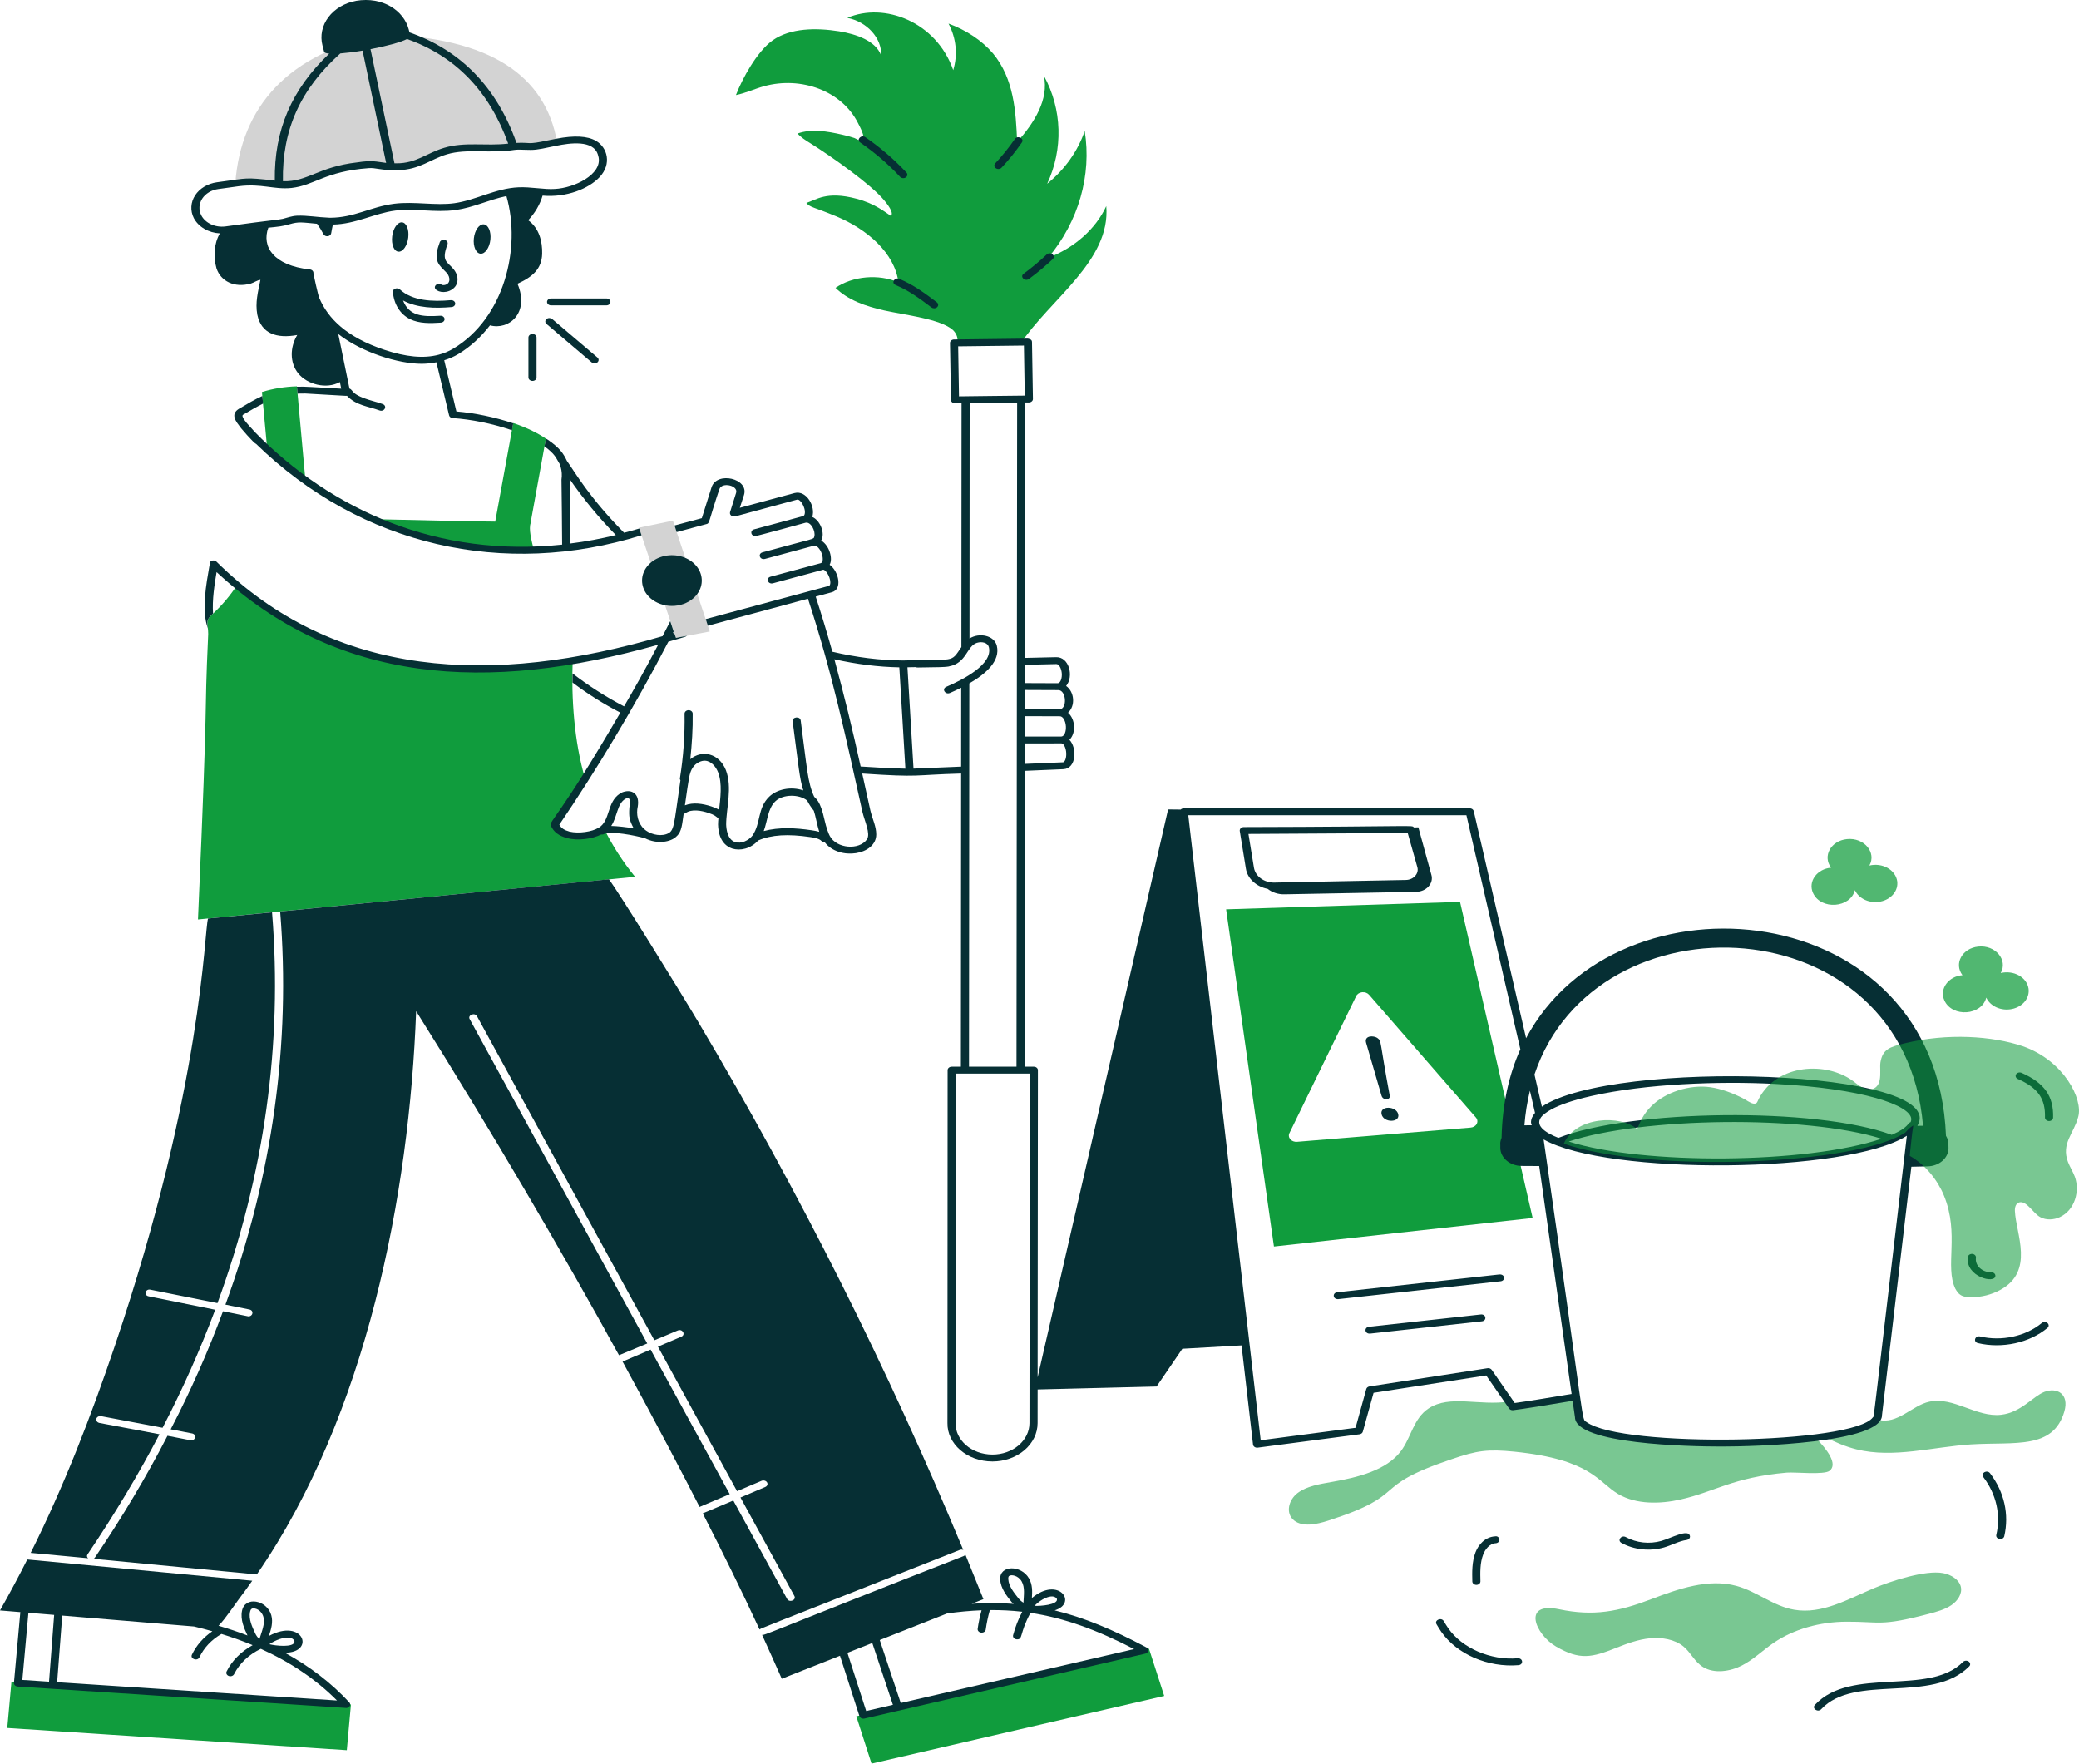 <svg width="672" height="570" viewBox="0 0 672 570" fill="none" xmlns="http://www.w3.org/2000/svg">
<g opacity="0.56">
<path d="M591.36 475.375C589.578 476.755 580.147 475.731 577.527 475.953C560.087 477.498 554.406 482.109 543.205 484.638C536.498 486.152 528.9 486.241 523.188 482.946C516.34 478.951 514.592 471.77 489.547 469.184C480.966 468.34 477.514 468.745 469.164 471.634C441.884 480.785 456.272 482.781 429.235 491.496C425.618 492.654 421.108 493.634 418.283 491.407C415.401 489.092 416.501 484.727 419.489 482.5C422.422 480.317 426.509 479.651 430.388 478.981C438.929 477.512 448.151 475.197 452.814 469.007C456.168 464.553 456.849 458.451 461.775 455.201C468.639 450.673 478.161 454.456 487.766 452.974L488.919 454.666C491.748 454.355 501.86 452.707 509.459 451.415L510.396 458.056C510.501 466.29 558.604 468.299 586.848 464.697C590.673 468.516 594.132 473.241 591.36 475.375Z" fill="#109C3D"/>
</g>
<g opacity="0.56">
<path d="M667.279 456.136C663.685 468.551 651.357 465.965 637.202 466.824C624.731 467.621 612.05 471.411 600.05 468.427C596.486 467.536 593.186 466.111 590.048 464.508C589.901 464.444 589.761 464.37 589.629 464.286C598.327 462.995 604.721 461.124 606.507 458.674C606.671 458.753 606.848 458.813 607.031 458.852C613.314 460.539 618.036 454.204 623.641 453.018C631.455 451.326 638.889 458.184 646.855 457.249C653.281 456.5 657.013 451.356 660.793 449.857C664.882 448.295 668.872 450.49 667.279 456.136Z" fill="#109C3D"/>
</g>
<path d="M471.931 291.493L396.32 293.897L411.779 402.873L495.401 393.654L471.931 291.493ZM475.336 364.439L419.268 369.027C418.849 369.067 418.424 369.013 418.037 368.869C417.65 368.726 417.315 368.498 417.065 368.208C416.815 367.919 416.659 367.579 416.613 367.222C416.568 366.865 416.634 366.504 416.805 366.176L438.342 321.959C438.502 321.619 438.767 321.321 439.109 321.098C439.45 320.874 439.856 320.732 440.284 320.686C440.712 320.641 441.147 320.694 441.543 320.839C441.938 320.985 442.281 321.218 442.535 321.514L477.073 361.194C477.325 361.487 477.482 361.832 477.526 362.193C477.57 362.554 477.5 362.919 477.323 363.249C477.146 363.58 476.869 363.864 476.52 364.073C476.171 364.282 475.762 364.409 475.336 364.439Z" fill="#109C3D"/>
<path d="M3.689 543.71L2.352 558.48L112.099 565.657L113.436 550.887L3.689 543.71Z" fill="#109C3D"/>
<path d="M276.785 554.703L281.714 570L376.308 548.134L371.379 532.836L276.785 554.703Z" fill="#109C3D"/>
<path d="M180.064 45.931C178.426 46.209 173.832 47.267 172.99 47.267C170.684 47.533 168.326 47.044 166.021 47.356C158.145 48.597 150.962 46.746 144.012 48.826C137.918 50.643 134.237 54.688 125.462 53.858C122.387 53.661 121.216 52.725 115.617 53.592C104.452 54.866 100.645 58.918 94.028 59.648C88.852 60.2 84.536 58.1 76.788 59.117C76.548 59.168 76.302 59.198 76.055 59.206C77.888 34.579 93.136 17.076 123.529 11.153C158.684 12.13 176.29 24.555 180.064 45.931Z" fill="#D3D3D3"/>
<path d="M205.269 283.39C204.731 283.442 54.515 298.094 63.993 297.175C67.542 216.686 65.848 236.59 67.301 204.907C67.301 201.463 66.093 200.723 68.666 198.482C68.719 198.437 68.77 198.349 68.877 198.303C71.884 195.494 74.492 192.394 76.645 189.067C106.807 214.182 142.953 220.249 184.582 213.606C184.738 213.563 184.949 213.563 185.107 213.517C184.638 225.737 185.596 239.683 189.097 251.577C185.946 256.575 182.69 261.526 179.331 266.479C180.067 268.263 181.589 269.29 183.69 269.826C187.128 270.702 191.801 269.918 194.084 268.531H194.137C194.556 268.266 194.918 268.085 195.231 267.773C197.929 273.261 201.293 278.495 205.269 283.39Z" fill="#109C3D"/>
<path d="M98.643 154.354L86.413 145.566C86.371 145.117 84.677 126.822 84.784 127.986L84.68 126.692C88.306 125.584 92.115 124.966 95.966 124.863C97.19 138.332 98.693 154.899 98.643 154.354Z" fill="#109C3D"/>
<path d="M171.512 168.951H171.566C170.804 170.892 171.755 174.529 172.563 177.785C171.209 177.834 169.906 177.83 168.52 177.83L158.335 178.096L158.491 177.382C145.472 176.311 132.715 173.098 120.641 167.789C129.631 167.995 155.334 168.586 160.067 168.586C160.148 168.138 166.285 134.592 165.894 136.728C170.456 138.254 174.26 140.25 176.446 141.775C176.365 142.225 171.195 170.692 171.512 168.951Z" fill="#109C3D"/>
<path d="M237.879 30.722C239.951 25.361 244.682 16.667 249.73 13.057C255.488 8.995 263.876 8.959 271.219 10.12C276.803 11.038 283.061 13.175 284.816 17.918C285.084 12.339 280.216 6.999 273.876 5.782C285.805 0.65 302.631 6.985 308.115 22.672C309.628 17.654 309.091 12.349 306.591 7.626C312.246 9.71 317.353 13.021 320.997 17.302C327.705 25.417 328.377 35.952 328.769 45.891C334.312 39.68 339.104 32.124 337.405 24.465C343.381 35.32 343.683 48.273 338.483 59.387C344.189 54.787 348.433 48.761 350.612 42.314C352.895 56.614 348.676 71.534 338.8 83.332C347.346 80.092 354.231 73.913 357.577 66.612C359.078 84.36 339.258 96.773 329.633 111.424L309.161 111.168C309.933 109.692 309.317 107.964 308.048 106.695C304.003 103.057 292.637 101.847 285.813 100.332C279.874 99.012 274.075 96.992 270.071 93.027C275.615 89.223 284.017 88.46 290.407 91.258C289.185 81.776 280.363 74.097 270.199 69.874C263.002 66.885 261.796 67.049 260.638 65.58C263.81 64.626 267.056 61.637 276.839 64.224C282.912 65.831 285.956 68.494 287.976 69.785C289.102 68.723 286.616 65.753 285.872 64.832C281.715 59.69 268.539 50.42 261.858 46.255C260.408 45.35 258.889 44.395 257.795 43.156C262.294 41.549 267.437 42.436 272.152 43.507C273.517 43.794 274.857 44.161 276.162 44.605C276.933 44.883 278.328 45.969 278.922 45.269C279.782 44.256 277.81 40.716 277.306 39.718C272.09 29.374 258.975 24.585 247.029 27.848C243.892 28.713 241.065 30.078 237.879 30.722Z" fill="#109C3D"/>
<path d="M229.416 204.104L218.497 206.157C218.34 205.709 206.62 170.789 207.367 173.005L206.632 170.819L206.527 170.553L217.498 168.278C220.266 176.598 230.057 206.025 229.416 204.104Z" fill="#D3D3D3"/>
<g opacity="0.73">
<path d="M655.695 319.546C655.897 321.005 655.466 322.477 654.482 323.685C653.498 324.893 652.029 325.755 650.351 326.108C648.673 326.461 646.901 326.282 645.367 325.604C643.833 324.925 642.644 323.795 642.021 322.424C640.59 328.204 631.053 328.939 628.49 323.354C626.757 319.57 629.877 315.518 634.332 315.179C631.494 311.435 634.259 306.463 639.438 305.931C645.015 305.35 649.074 310.263 646.702 314.483C647.687 314.242 648.723 314.185 649.737 314.317C650.751 314.45 651.719 314.767 652.574 315.249C653.43 315.73 654.152 316.364 654.691 317.106C655.229 317.848 655.572 318.68 655.695 319.546Z" fill="#109C3D"/>
</g>
<g opacity="0.73">
<path d="M613.237 284.815C613.439 286.274 613.007 287.746 612.024 288.954C611.04 290.162 609.571 291.024 607.893 291.377C606.214 291.73 604.442 291.551 602.909 290.873C601.375 290.194 600.185 289.064 599.563 287.693C598.131 293.473 588.595 294.209 586.034 288.623C584.3 284.84 587.418 280.787 591.875 280.448C589.037 276.704 591.8 271.732 596.979 271.2C602.557 270.62 606.615 275.532 604.245 279.752C605.23 279.51 606.266 279.454 607.28 279.586C608.294 279.719 609.262 280.036 610.117 280.518C610.972 280.999 611.694 281.633 612.233 282.375C612.771 283.117 613.114 283.949 613.237 284.815Z" fill="#109C3D"/>
</g>
<g opacity="0.56">
<path d="M533.653 516.884C542.42 513.549 552.179 510.073 561.323 512.57C567.924 514.372 573.155 519.096 579.952 520.263C588.983 521.814 597.478 516.763 605.738 513.295C611.024 511.075 622.327 507.333 628.096 508.434C630.72 508.935 633.213 510.535 633.785 512.769C634.357 515.003 632.863 517.356 630.744 518.787C628.625 520.219 625.973 520.923 623.394 521.61C607.685 525.744 607.786 524.075 596.75 524.133C588.325 524.179 579.856 526.487 573.291 530.974C569.815 533.348 566.873 536.308 563.061 538.279C559.249 540.25 554.063 541.011 550.463 538.773C547.746 537.085 546.556 534.124 544.144 532.132C541.363 529.85 537.202 529.118 533.36 529.489C529.519 529.859 525.911 531.197 522.411 532.591C514.552 535.723 510.611 536.63 502.953 532.153C496.161 528.18 491.882 517.583 503.958 520.11C515.093 522.439 523.168 520.873 533.653 516.884Z" fill="#109C3D"/>
</g>
<path d="M462.658 282.719C462.536 282.273 458.21 266.466 458.466 267.4L457.011 267.426C456.175 266.588 459.257 267.177 402.02 267.308C401.833 267.31 401.65 267.345 401.48 267.412C401.311 267.479 401.161 267.575 401.039 267.695C400.917 267.815 400.826 267.956 400.773 268.108C400.72 268.26 400.706 268.419 400.731 268.576L402.72 280.772C403.206 283.95 406.141 286.603 409.753 287.28C411.216 288.455 413.168 289.088 415.18 289.04L457.677 288.243C458.466 288.236 459.243 288.077 459.949 287.777C460.654 287.477 461.271 287.044 461.75 286.512C462.23 285.98 462.562 285.362 462.719 284.705C462.876 284.047 462.855 283.368 462.658 282.719ZM405.322 280.476L403.536 269.53L455.02 269.23L458.133 280.262C458.732 282.353 456.892 284.379 454.411 284.41C453.884 284.417 411.356 285.241 411.881 285.256C410.292 285.269 408.752 284.792 407.546 283.913C406.339 283.033 405.549 281.812 405.322 280.476Z" fill="#062F34"/>
<path d="M448.989 354.957C449.189 354.756 449.258 354.448 449.197 354.042C445.915 336.548 446.616 336.518 445.302 335.547C443.958 334.551 440.903 334.706 441.566 337.008L446.527 354.043C446.865 355.48 448.504 355.46 448.989 354.957Z" fill="#062F34"/>
<path d="M451.957 360.129C451.315 357.365 445.909 357.284 446.572 360.129C447.241 363.001 452.598 362.886 451.957 360.129Z" fill="#062F34"/>
<path d="M484.689 411.902L432.245 417.666C430.584 417.847 430.786 420.012 432.584 419.879L485.028 414.115C486.672 413.936 486.522 411.814 484.689 411.902Z" fill="#062F34"/>
<path d="M478.643 424.839L442.515 428.807C440.854 428.989 441.055 431.154 442.854 431.021L478.982 427.052C480.667 426.867 480.414 424.679 478.643 424.839Z" fill="#062F34"/>
<path d="M183.23 148.936C182.136 146.604 180.949 144.799 177.077 142.129C176.881 141.996 176.672 141.876 176.452 141.772L175.983 144.272C179.438 146.774 179.69 147.983 180.74 149.678C180.74 149.694 180.754 149.699 180.759 149.715C180.812 149.804 180.865 149.848 180.865 149.938C180.862 149.917 180.857 149.896 180.849 149.876C180.849 149.89 180.865 149.909 180.873 149.921C180.885 149.943 180.901 149.963 180.914 149.984V150.031L181.176 150.746C181.176 150.789 181.229 150.878 181.229 150.923C181.611 152.252 181.7 153.628 181.492 154.984C181.598 162.023 181.648 169.041 181.701 176.022C141.969 180.212 107.414 165.3 82.152 139.416C81.603 138.639 79.808 137.085 78.7 135.263C78.257 134.322 78.143 134.212 79.168 133.701C81.111 132.541 83.053 131.426 85.048 130.444L84.785 127.99C82.317 129.105 80.008 130.489 77.752 131.827C74.872 133.322 75.376 135.163 77.382 137.671C77.473 137.98 82.078 143.305 82.753 143.447C116.741 176.556 162.988 186.807 207.37 173.003L206.635 170.817C205.01 171.333 203.363 171.747 201.725 172.189C190.487 160.795 185.972 152.82 183.23 148.936ZM184.12 154.823C188.511 161.196 193.506 167.253 199.056 172.936C194.223 174.132 189.299 175.043 184.319 175.662C184.161 154.666 184.084 155.138 184.12 154.823Z" fill="#062F34"/>
<path d="M92.062 534.159C102.128 534.148 98.018 522.736 86.905 528.753C87.633 526.565 88.335 524.335 87.686 522.026C86.317 517.131 79.194 515.745 78.222 520.627C77.644 523.499 78.93 526.309 79.993 528.584C77.008 527.431 73.878 526.395 70.638 525.439C72.69 523.42 76.339 517.964 77.022 517.093C78.597 515.041 80.068 512.987 81.537 510.891L8.82 504.023C6.038 509.556 3.097 515.046 0 520.493L6.575 521.037L4.507 543.901C4.493 544.047 4.513 544.194 4.567 544.333C4.62 544.472 4.705 544.601 4.817 544.712C4.929 544.823 5.066 544.915 5.22 544.98C5.374 545.046 5.542 545.086 5.714 545.096C74.235 549.572 112.597 552.03 111.877 552.03C112.123 552.029 112.364 551.97 112.572 551.859C112.781 551.748 112.949 551.589 113.056 551.401C113.164 551.213 113.207 551.003 113.181 550.795C113.155 550.587 113.061 550.389 112.91 550.224C107.06 543.889 100.125 538.566 92.062 534.159ZM94.001 529.389C94.705 529.603 95.252 530.186 95.178 530.656C94.9 532.55 89.057 531.922 87.071 531.407C88.707 530.25 92.025 528.802 94.001 529.389ZM80.81 520.998C80.999 520.053 81.374 519.651 82.474 519.89C83.881 520.205 84.828 521.445 85.131 522.546C85.766 524.84 84.561 527.372 83.85 529.77C83.259 529.218 82.795 528.576 82.481 527.879C81.482 525.729 80.346 523.302 80.81 520.998ZM9.186 521.247L17.505 521.937L15.85 543.521L7.223 542.957L9.186 521.247ZM18.469 543.694L20.119 522.154L62.738 525.683C64.752 526.16 66.714 526.677 68.634 527.221C65.704 529.227 63.429 531.839 62.027 534.807C61.402 536.178 63.826 536.998 64.471 535.625C65.897 532.566 68.372 529.943 71.576 528.095C75.012 529.146 78.381 530.352 81.666 531.707C77.952 533.78 74.968 536.713 73.248 540.214C73.113 540.487 73.112 540.793 73.243 541.067C73.375 541.341 73.629 541.559 73.95 541.673C74.271 541.787 74.632 541.789 74.954 541.677C75.276 541.565 75.532 541.349 75.667 541.076C77.407 537.614 80.446 534.739 84.311 532.899C93.986 537.271 102.161 542.801 108.925 549.603L18.469 543.694Z" fill="#062F34"/>
<path d="M28.296 502.372C36.958 489.523 44.728 476.628 51.553 463.554L32.129 459.896C31.793 459.824 31.502 459.645 31.316 459.396C31.13 459.147 31.064 458.847 31.13 458.558C31.168 458.414 31.238 458.278 31.338 458.157C31.437 458.036 31.564 457.934 31.71 457.855C31.857 457.776 32.02 457.723 32.191 457.698C32.362 457.673 32.537 457.677 32.706 457.71L52.553 461.458C59.019 449.009 64.696 436.275 69.559 423.31L48.088 418.981C46.355 418.667 46.994 416.435 48.665 416.84L70.295 421.168C85.467 379.673 91.393 337.466 87.935 294.856L67.249 296.863C65.951 300.865 65.721 350.522 37.116 434.995C29.45 457.621 20.785 480.147 9.922 501.882L28.506 503.622C28.298 503.471 28.162 503.261 28.123 503.031C28.084 502.801 28.145 502.567 28.296 502.372Z" fill="#062F34"/>
<path d="M340.899 520.47C348.49 518.135 342.19 509.284 333.539 516.479C333.681 514.342 333.761 512.15 332.601 510.13C330.086 505.734 323.001 505.747 323.293 510.529C323.465 513.379 325.423 515.823 326.997 517.785C327.195 518.029 327.439 518.163 327.65 518.377C323.13 518.028 318.583 518.017 314.062 518.345L317.876 516.839C315.937 512.073 313.999 507.264 312.06 502.494C311.903 502.688 311.687 502.843 311.435 502.941C247.612 527.921 246.618 528.866 246.301 528.324C248.45 533.046 250.598 537.81 252.694 542.575L271.51 535.137L277.802 554.662C277.895 554.946 278.116 555.187 278.418 555.333C278.719 555.479 279.076 555.518 279.412 555.442L370.189 534.456C370.434 534.399 370.655 534.282 370.824 534.12C370.993 533.958 371.103 533.758 371.14 533.544C371.178 533.33 371.142 533.111 371.036 532.914C370.931 532.717 370.76 532.551 370.545 532.435C359.84 526.729 350.353 522.769 340.899 520.47ZM340.285 515.969C340.973 516.038 341.598 516.466 341.651 516.899C341.853 518.652 336.328 519.131 334.4 518.999C335.675 517.629 338.255 515.818 340.285 515.969ZM325.907 510.413C325.872 509.794 326.008 509.515 326.122 509.394C326.734 508.791 329.091 509.115 330.233 511.106C331.376 513.097 330.901 515.645 330.816 517.994C330.166 517.595 329.605 517.1 329.16 516.533C327.706 514.704 326.051 512.639 325.915 510.413H325.907ZM273.917 534.188L281.953 531.015L288.615 551.004L279.979 552.996L273.917 534.188ZM291.15 550.418L284.366 530.061L306.129 521.468C309.816 520.935 313.538 520.592 317.275 520.44C316.722 522.416 316.3 524.417 316.01 526.434C315.991 526.579 316.005 526.726 316.052 526.867C316.1 527.007 316.179 527.139 316.286 527.253C316.394 527.368 316.526 527.463 316.677 527.534C316.827 527.605 316.993 527.65 317.164 527.666C317.216 527.672 317.268 527.675 317.32 527.676C317.642 527.675 317.953 527.574 318.193 527.392C318.433 527.209 318.585 526.958 318.622 526.686C318.914 524.563 319.358 522.458 319.952 520.381C323.453 520.339 326.952 520.517 330.422 520.912C329.145 523.347 328.155 525.883 327.469 528.483C327.427 528.646 327.428 528.815 327.473 528.977C327.518 529.14 327.605 529.291 327.728 529.421C327.851 529.551 328.006 529.656 328.183 529.728C328.36 529.8 328.554 529.838 328.75 529.838C330.724 529.838 329.447 528.002 333.084 521.271C344.001 522.907 354.547 526.761 366.582 532.984L291.15 550.418Z" fill="#062F34"/>
<path d="M210.299 436.184L201.234 440.059C212.53 460.737 222.019 478.919 226.123 487.042L235.87 482.901L210.299 436.184Z" fill="#062F34"/>
<path d="M311.365 500.944C287.041 442.403 258.364 385.201 225.636 330.193C219.577 319.988 199.676 287.837 196.815 284.192L90.558 294.588C94.023 337.466 88.092 379.942 72.867 421.659L80.584 423.221C82.12 423.501 81.853 425.451 80.272 425.451L72.083 423.801C67.29 436.777 61.645 449.513 55.175 461.951L62.104 463.29C63.537 463.57 63.355 465.521 61.792 465.521C61.685 465.521 61.581 465.476 61.479 465.476L54.134 464.048C47.31 477.3 39.47 490.449 30.616 503.496C30.516 503.634 30.369 503.743 30.195 503.808L83.008 508.855C118.522 457.434 132.317 386.114 134.508 326.815C159.006 365.784 181.918 404.938 200.079 438.002L209.214 434.21L151.824 329.397C151.064 328.106 153.446 327.098 154.187 328.459L211.514 433.177L219.074 430.009C220.658 429.388 221.719 431.384 220.228 432.018L212.669 435.229L238.235 481.945L246.163 478.599C246.482 478.468 246.85 478.451 247.185 478.551C247.519 478.65 247.794 478.859 247.948 479.13C248.023 479.261 248.068 479.404 248.077 479.55C248.087 479.696 248.061 479.842 248.003 479.979C247.945 480.117 247.854 480.243 247.738 480.35C247.621 480.457 247.479 480.543 247.322 480.603L239.343 483.994L256.765 515.802C257.507 517.172 255.107 518.087 254.402 516.739L237.025 484.971L227.155 489.121C233.507 501.569 239.702 514.063 245.53 526.689C245.792 526.243 242.298 527.832 310.312 500.901C310.48 500.841 310.662 500.813 310.845 500.821C311.027 500.829 311.205 500.871 311.365 500.944Z" fill="#062F34"/>
<path d="M128.773 81.343C130.206 81.476 131.633 79.453 131.958 76.834C132.283 74.215 131.389 71.993 129.956 71.86C128.523 71.727 127.095 73.75 126.77 76.376C126.445 79.002 127.342 81.214 128.773 81.343Z" fill="#062F34"/>
<path d="M156.351 72.504C154.875 72.391 153.449 74.422 153.166 77.04C152.884 79.658 153.849 81.881 155.325 81.997C156.8 82.112 158.227 80.08 158.51 77.457C158.792 74.834 157.828 72.62 156.351 72.504Z" fill="#062F34"/>
<path d="M62.641 70.472C63.377 71.875 64.552 73.078 66.038 73.952C67.525 74.825 69.265 75.335 71.069 75.425C69.104 78.818 68.957 83.102 69.975 86.724C71.344 90.855 75.699 93.163 81.136 91.624C82.132 91.311 83.232 90.509 84.176 90.465C83.394 94.34 82.446 97.77 83.18 101.732C84.454 107.875 89.489 109.488 96.07 108.279C93.765 112.153 93.556 117.096 96.383 120.659C99.265 124.267 105.502 125.87 109.798 123.51C109.82 123.496 109.837 123.479 109.859 123.467L110.299 125.621C100.362 125.119 98.625 124.875 96.178 124.997H95.967L96.178 127.228C96.97 127.207 96.903 127.183 98.697 127.183C113.641 128.011 111.587 127.98 112.137 127.906C115.107 131.063 118.982 131.297 122.664 132.649C124.271 133.229 125.291 131.188 123.705 130.601C122.686 130.226 121.633 129.926 120.579 129.63C113.078 127.505 114.46 126.177 112.962 125.588L109.346 107.967C117.052 113.954 128.773 117.578 136.298 117.578C137.903 117.566 139.501 117.403 141.063 117.09L145.157 134.232C145.207 134.468 145.348 134.684 145.556 134.845C145.765 135.006 146.031 135.105 146.312 135.125C152.296 135.523 159.127 136.91 165.053 138.917C165.111 138.964 165.185 138.996 165.264 139.007C165.316 139.051 165.42 139.051 165.474 139.096L165.894 136.821C160.112 134.858 153.451 133.474 147.519 132.984L143.587 116.44C145.194 115.947 146.717 115.277 148.119 114.447C152.04 112.091 155.478 108.919 158.38 105.15C164.409 106.805 171.292 101.201 167.272 91.71C172.145 89.483 175.086 86.944 175.243 82.046C175.347 78.082 174.305 73.762 170.735 71.179C172.932 68.839 174.516 66.128 175.382 63.227C183.238 63.903 190.323 60.933 193.782 57.275C197.845 52.974 196.318 47.651 192.666 45.536C189.9 43.933 185.683 43.706 179.811 44.835L177.227 45.345C170.074 46.882 171.798 45.944 166.944 46.182C160.604 28.268 148.983 16.262 132.368 10.481L132.111 9.501C130.541 3.471 123.708 -1.191 115.096 0.27C113.267 0.61 111.535 1.253 110 2.162C108.464 3.072 107.154 4.229 106.146 5.57C105.137 6.91 104.449 8.406 104.122 9.972C103.794 11.538 103.834 13.144 104.237 14.697L104.766 16.712C104.853 17.052 105.467 17.243 106.41 17.327C94.248 28.882 88.594 42.031 88.827 58.377C79.052 57.236 79.95 57.618 72.067 58.643L70.133 58.909C68.655 59.112 67.251 59.598 66.027 60.331C64.804 61.064 63.792 62.024 63.07 63.138C62.348 64.253 61.934 65.492 61.86 66.763C61.785 68.034 62.052 69.302 62.641 70.472ZM146.608 112.624C145.142 113.51 143.519 114.193 141.8 114.646C136.956 115.926 131.225 115.388 124.171 113.033C112.065 108.983 106.017 102.973 103.176 96.236C102.751 95.19 101.392 88.939 101.31 88.267C101.332 87.984 101.226 87.704 101.015 87.485C100.803 87.266 100.5 87.123 100.169 87.086C88.331 85.799 84.51 79.663 86.73 73.585C90.011 73.253 91.312 73.139 93.54 72.48C96.666 71.578 97.447 71.871 102.479 72.323C103.265 73.396 103.957 74.516 104.55 75.674C105.077 76.712 106.878 76.502 107.05 75.388C107.207 74.419 107.407 73.499 107.6 72.581C115.071 72.42 120.967 68.938 127.792 68.053C134.179 67.264 140.539 68.797 147.306 67.875C152.987 67.078 157.849 64.613 163.689 63.366C168.591 80.37 162.817 102.888 146.608 112.624ZM131.556 12.61C147.169 18.105 158.16 29.479 164.267 46.412C156.934 47.268 150.368 45.74 143.58 47.769C137.917 49.46 134.571 52.783 128.223 52.783C127.959 52.796 127.754 52.768 127.504 52.772L119.761 15.892C124.718 14.941 129.481 13.696 131.556 12.613V12.61ZM117.191 16.351L124.811 52.648C121.451 52.256 120.454 51.71 115.435 52.483C102.8 53.929 99.412 58.85 91.448 58.565C91.158 41.975 97.095 28.808 110.001 17.271C112.415 17.07 114.815 16.764 117.191 16.353V16.351ZM70.555 61.102C70.938 61.048 76.715 60.261 77.175 60.186C84.578 59.249 88.478 61.326 94.193 60.754C101.709 59.918 105.009 55.384 119.148 54.344C121.445 54.134 123.211 55.134 128.607 55.014C128.631 55.014 128.643 54.995 128.667 54.993C135.593 54.86 139.214 51.432 144.451 49.877C150.99 47.923 158.38 49.694 166.231 48.457C167.277 48.308 168.374 48.365 169.538 48.409C172.695 48.55 173.639 48.417 177.877 47.508C179.176 47.348 187.148 45.033 191.189 47.381C193.23 48.566 193.324 50.419 193.496 50.87C194.548 56.406 185.646 60.77 179.323 61.071C176.025 61.319 171.561 60.35 167.582 60.54C160.252 60.858 153.764 64.713 146.895 65.672C140.8 66.529 133.924 65.026 127.417 65.851C119.711 66.849 114.497 70.378 106.61 70.378C102.439 70.209 99.397 69.581 95.983 69.714C94.198 69.812 92.857 70.378 91.402 70.724C89.269 71.177 88.942 70.948 72.788 73.191C69.519 73.579 66.355 72.098 65.057 69.597C64.623 68.738 64.425 67.806 64.478 66.872C64.531 65.938 64.835 65.027 65.365 64.208C65.895 63.389 66.638 62.683 67.537 62.145C68.437 61.607 69.469 61.25 70.555 61.102Z" fill="#062F34"/>
<path d="M144.629 79.003C144.69 78.861 144.716 78.711 144.706 78.561C144.696 78.41 144.65 78.263 144.572 78.128C144.493 77.993 144.383 77.874 144.248 77.776C144.114 77.678 143.957 77.604 143.788 77.559C143.619 77.515 143.441 77.499 143.264 77.514C143.088 77.53 142.917 77.575 142.762 77.648C142.607 77.721 142.471 77.82 142.362 77.938C142.254 78.057 142.174 78.193 142.129 78.339C140.218 83.462 141.233 85.089 143.49 87.267C143.823 87.574 144.136 87.897 144.428 88.234C145.63 89.675 145.656 91.731 143.718 92.116C143.489 92.16 143.034 92.217 142.688 91.983C142.553 91.893 142.397 91.827 142.231 91.788C142.065 91.749 141.891 91.738 141.72 91.756C141.549 91.774 141.384 91.821 141.234 91.894C141.085 91.966 140.953 92.063 140.847 92.179C139.743 93.389 141.954 94.763 144.322 94.288C144.979 94.156 145.595 93.904 146.125 93.549C146.656 93.193 147.089 92.744 147.394 92.232C148.289 90.654 147.974 88.632 146.572 86.946C144.556 84.523 142.57 84.535 144.629 79.003Z" fill="#062F34"/>
<path d="M290.943 57.157C291.05 57.271 291.183 57.367 291.333 57.438C291.484 57.509 291.649 57.555 291.821 57.571C291.992 57.588 292.165 57.576 292.331 57.536C292.496 57.496 292.651 57.428 292.786 57.337C292.921 57.246 293.033 57.134 293.117 57.006C293.201 56.878 293.254 56.737 293.274 56.592C293.293 56.446 293.279 56.299 293.232 56.158C293.185 56.018 293.105 55.886 292.998 55.771C289.074 51.56 284.619 47.727 279.715 44.338C278.357 43.409 276.716 45.145 278.058 46.065C282.817 49.352 287.137 53.071 290.943 57.157Z" fill="#062F34"/>
<path d="M323.761 54.167C326.163 51.589 328.351 48.871 330.307 46.033C331.187 44.757 328.909 43.629 328.041 44.908C326.149 47.656 324.031 50.287 321.704 52.782C321.591 52.896 321.505 53.028 321.453 53.171C321.401 53.314 321.384 53.464 321.401 53.612C321.419 53.761 321.471 53.905 321.555 54.036C321.64 54.168 321.754 54.283 321.892 54.376C322.03 54.469 322.188 54.537 322.357 54.577C322.527 54.617 322.704 54.627 322.878 54.608C323.053 54.588 323.221 54.539 323.372 54.463C323.524 54.388 323.656 54.287 323.761 54.167Z" fill="#062F34"/>
<path d="M332.59 90.158C335.314 88.151 337.888 86.002 340.297 83.722C340.522 83.501 340.636 83.214 340.614 82.922C340.592 82.63 340.437 82.358 340.181 82.162C339.925 81.967 339.589 81.865 339.246 81.878C338.902 81.891 338.578 82.018 338.344 82.232C336.01 84.44 333.514 86.521 330.872 88.462C329.563 89.435 331.269 91.107 332.59 90.158Z" fill="#062F34"/>
<path d="M289.527 92.14C293.831 93.905 297.514 96.681 301.074 99.364C301.313 99.548 301.624 99.649 301.947 99.648C302.212 99.647 302.471 99.578 302.689 99.45C302.908 99.321 303.075 99.139 303.169 98.929C303.264 98.718 303.281 98.487 303.218 98.268C303.155 98.049 303.016 97.851 302.819 97.7C299.121 94.911 295.3 92.031 290.669 90.129C289.094 89.493 287.971 91.495 289.527 92.14Z" fill="#062F34"/>
<path d="M222.523 194.475C224.113 193.578 225.355 192.301 226.091 190.805C226.827 189.309 227.025 187.661 226.66 186.069C226.295 184.477 225.382 183.013 224.038 181.862C222.694 180.711 220.979 179.924 219.109 179.601C217.239 179.278 215.298 179.434 213.532 180.048C211.766 180.662 210.254 181.707 209.186 183.051C208.119 184.395 207.544 185.979 207.535 187.6C207.526 189.222 208.083 190.81 209.135 192.163C209.835 193.062 210.737 193.835 211.789 194.437C212.841 195.04 214.022 195.461 215.265 195.676C216.509 195.89 217.79 195.895 219.035 195.689C220.28 195.483 221.465 195.07 222.523 194.475Z" fill="#062F34"/>
<path d="M145.73 97.012C139.819 97.543 133.306 97.278 129.263 93.548C128.436 92.783 126.89 93.321 126.989 94.389C127.35 98.373 129.36 101.552 132.498 103.12C135.487 104.615 139.083 104.498 142.484 104.276C142.656 104.265 142.824 104.226 142.978 104.16C143.132 104.094 143.27 104.003 143.382 103.892C143.495 103.781 143.581 103.652 143.635 103.513C143.689 103.374 143.71 103.227 143.697 103.081C143.688 102.933 143.644 102.789 143.568 102.656C143.492 102.524 143.384 102.406 143.253 102.31C143.121 102.213 142.968 102.141 142.803 102.096C142.637 102.052 142.463 102.037 142.29 102.051C136.42 102.427 132.249 102.108 130.28 97.116C134.937 99.574 140.538 99.7 145.995 99.233C146.337 99.197 146.648 99.049 146.862 98.821C147.076 98.592 147.177 98.302 147.142 98.011C147.107 97.721 146.94 97.453 146.676 97.266C146.412 97.079 146.072 96.987 145.73 97.011V97.012Z" fill="#062F34"/>
<path d="M178.133 96.458C177.785 96.458 177.451 96.576 177.205 96.785C176.959 96.994 176.82 97.278 176.82 97.574C176.82 97.87 176.959 98.153 177.205 98.363C177.451 98.572 177.785 98.689 178.133 98.689H196.004C196.352 98.689 196.686 98.572 196.932 98.363C197.178 98.153 197.316 97.87 197.316 97.574C197.316 97.278 197.178 96.994 196.932 96.785C196.686 96.576 196.352 96.458 196.004 96.458H178.133Z" fill="#062F34"/>
<path d="M191.226 117.094C191.347 117.203 191.492 117.289 191.653 117.349C191.813 117.409 191.986 117.44 192.162 117.442C192.337 117.444 192.511 117.416 192.674 117.36C192.836 117.304 192.984 117.221 193.108 117.115C193.232 117.01 193.329 116.884 193.395 116.746C193.461 116.608 193.494 116.46 193.492 116.311C193.489 116.162 193.452 116.015 193.381 115.878C193.311 115.742 193.209 115.619 193.081 115.516L178.443 103.073C178.192 102.883 177.866 102.783 177.531 102.791C177.196 102.8 176.877 102.917 176.641 103.119C176.404 103.321 176.267 103.592 176.258 103.876C176.249 104.161 176.369 104.438 176.592 104.65L191.226 117.094Z" fill="#062F34"/>
<path d="M173.429 121.961V109.108C173.435 108.958 173.406 108.809 173.343 108.669C173.28 108.529 173.184 108.402 173.062 108.294C172.939 108.186 172.792 108.101 172.63 108.042C172.468 107.984 172.294 107.954 172.117 107.954C171.941 107.954 171.767 107.984 171.605 108.042C171.442 108.101 171.296 108.186 171.173 108.294C171.051 108.402 170.955 108.529 170.892 108.669C170.829 108.809 170.799 108.958 170.805 109.108V121.961C170.799 122.11 170.829 122.26 170.892 122.399C170.955 122.539 171.051 122.667 171.173 122.774C171.296 122.882 171.442 122.968 171.605 123.026C171.767 123.085 171.941 123.115 172.117 123.115C172.294 123.115 172.468 123.085 172.63 123.026C172.792 122.968 172.939 122.882 173.062 122.774C173.184 122.667 173.28 122.539 173.343 122.399C173.406 122.26 173.435 122.11 173.429 121.961Z" fill="#062F34"/>
<path d="M608.323 457.365L617.809 377.083L623.085 376.965C624.897 376.92 626.615 376.275 627.874 375.166C629.132 374.058 629.83 372.575 629.818 371.035C629.708 370.041 630.13 368.977 629 367.085C625.895 289.194 522.807 280.021 493.279 335.547L476.363 262.153C476.305 261.9 476.145 261.671 475.91 261.506C475.675 261.342 475.381 261.252 475.077 261.251H382.643C382.46 261.252 382.279 261.285 382.112 261.348C381.945 261.411 381.795 261.503 381.672 261.618C381.663 261.626 381.672 261.641 381.66 261.65L377.561 261.61L335.393 445.153L335.484 345.868C335.484 345.572 335.346 345.289 335.1 345.08C334.854 344.87 334.521 344.753 334.173 344.752H331.19L331.282 249.134L343.739 248.603C347.975 248.375 348.158 241.65 345.67 239.106C347.866 236.939 347.624 232.457 345.216 230.354C347.661 228.133 347.318 223.622 344.603 221.696C347.152 218.653 345.605 212.22 341.321 212.399L331.319 212.633L331.399 130.088L332.582 130.075C332.754 130.073 332.925 130.042 333.083 129.984C333.242 129.926 333.385 129.841 333.505 129.736C333.626 129.631 333.72 129.507 333.784 129.37C333.847 129.234 333.879 129.088 333.876 128.942L333.571 110.532C333.556 109.658 332.774 109.586 332.241 109.435L308.364 109.721C308.015 109.727 307.684 109.849 307.441 110.061C307.198 110.273 307.064 110.558 307.068 110.854L307.381 129.263C307.385 129.556 307.526 129.836 307.772 130.041C308.017 130.247 308.348 130.362 308.693 130.362H308.712L310.805 130.336L310.755 209.132C307.129 214.454 308.996 212.896 291.937 213.466C284.464 213.423 276.766 212.461 269.041 210.639C267.312 204.456 265.524 198.553 263.66 192.819L268.795 191.432C272.43 190.502 271.063 184.839 268.428 182.732C268.323 182.642 268.219 182.6 268.166 182.508C269.259 180.648 268.155 176.35 265.435 174.701C266.822 172.345 265.06 168.14 262.549 167.072C263.688 163.751 260.674 158.343 256.826 159.352L239.134 164.126L240.5 159.931C242.092 154.618 231.696 152.252 229.999 157.478L226.85 167.473L218.03 169.837L218.713 171.979L228.319 169.391C229.446 169.152 228.944 168.727 232.52 158.101C233.326 155.664 238.738 156.931 237.927 159.306L235.98 165.508C235.736 166.438 236.622 167.089 237.66 166.892L257.609 161.493C258.292 161.27 259.289 162.431 259.814 163.814C260.391 165.241 260.234 166.624 259.605 166.803C259.051 166.96 243.205 171.244 243.756 171.084C242.328 171.472 242.662 173.262 244.153 173.262C244.683 173.262 259.827 169.1 260.391 168.944C262.143 168.573 263.648 171.694 263.227 173.362C262.915 174.472 263.827 173.726 246.48 178.513C244.853 178.955 245.583 181.081 247.276 180.638L262.852 176.434C262.961 176.44 263.071 176.427 263.174 176.394C263.909 176.172 265.012 177.287 265.588 178.849C265.934 179.729 266.292 181.728 265.276 182.017L249.071 186.389C247.42 186.838 248.204 188.951 249.865 188.514L266.098 184.131C267.192 184.264 268.734 187.204 268.32 188.849C268.267 188.982 268.164 189.295 268.008 189.339L228.11 200.097L228.793 202.24L261.158 193.503C268.972 217.373 273.42 238.329 278.771 262.428C279.464 265.379 281.448 269.416 280.241 271.262C277.722 274.867 270.416 274.302 268.219 270.191C267.939 269.744 267.058 267.546 266.52 265.03C265.113 258.497 263.643 258.197 263.151 257.459C261.064 252.929 260.881 248.56 258.817 232.874C258.612 231.351 256.023 231.691 256.209 233.118C258.228 248.42 258.389 251.347 259.647 255.454C255.502 254.086 251.105 255.124 248.639 257.483C244.753 261.262 246.016 265.953 243.222 270.057C241.998 271.618 239.628 272.811 237.604 272.155C235.084 271.307 234.769 267.871 234.717 266.488C234.717 261.309 236.81 254.535 234.613 248.865C232.47 243.505 226.955 242.193 223.126 245.377C223.648 240.472 223.979 235.548 223.897 230.626C223.891 230.333 223.751 230.054 223.505 229.848C223.259 229.643 222.928 229.527 222.584 229.527H222.567C222.394 229.53 222.224 229.56 222.065 229.619C221.906 229.677 221.763 229.761 221.643 229.866C221.522 229.971 221.428 230.095 221.364 230.232C221.3 230.368 221.269 230.514 221.271 230.66C221.39 237.666 220.885 244.669 219.761 251.61C219.727 251.821 219.844 251.999 219.938 252.181C217.688 267.323 218.091 268.639 215.345 269.611C212.932 270.396 209.844 269.493 208.156 267.902C206.137 265.996 205.578 263.083 206.151 260.643C206.776 256.684 204.463 255.33 202.144 255.79C201.499 255.906 200.894 256.147 200.377 256.494C196.084 259.294 197.348 265.193 193.549 267.518C193.471 267.53 193.399 267.561 193.343 267.607C191.455 268.764 187.168 269.511 184.05 268.766C182.422 268.32 181.373 267.651 180.795 266.536C192.499 249.326 205.229 228.284 216.029 207.404C220.874 205.979 221.773 205.798 222.006 205.499L218.489 206.163L217.911 204.512C217.766 204.557 217.622 204.593 217.477 204.645C217.569 204.463 217.661 204.3 217.753 204.114L216.651 200.767C215.823 202.412 214.998 204.003 214.171 205.603C159.121 221.732 108.222 219.359 69.972 181.537C69.146 180.68 67.327 181.261 67.82 182.592C67.798 182.65 67.724 182.678 67.715 182.742C66.665 188.769 65.058 197.3 67.19 203.087C66.979 201.213 66.565 200.32 68.659 198.491C68.712 198.446 68.763 198.359 68.87 198.312C68.524 193.869 69.378 188.689 70.004 184.897C109.027 221.038 157.302 224.019 212.737 208.385C208.023 217.381 204.843 222.893 201.717 228.296C195.781 225.193 190.2 221.625 185.047 217.637V220.582C189.848 224.219 195.026 227.478 200.519 230.32C180.559 264.61 177.508 265.208 178.06 266.846C178.901 268.854 180.685 270.191 183.309 270.861C186.788 271.821 191.552 271.127 194.35 269.693C194.376 269.693 194.426 269.712 194.447 269.713C194.74 269.744 195.035 269.687 195.283 269.553C197.359 268.46 205.478 270.072 208.172 270.842C208.242 270.857 208.314 270.867 208.386 270.872C212.391 272.985 216.908 272.151 218.7 270.28C220.401 268.776 220.469 266.352 220.982 263.007C221.209 262.983 221.425 262.908 221.607 262.791C223.509 261.399 226.65 261.958 228.98 262.724C231.101 263.423 231.392 263.881 232.207 264.49C232.151 265.154 232.092 265.832 232.092 266.482C232.145 268.802 232.775 272.906 236.66 274.245C239.215 275.055 242.645 274.359 245.099 271.601C245.13 271.59 245.166 271.601 245.197 271.585C249.381 269.804 254.682 269.472 261.882 270.539C263.335 270.753 264.812 271.032 265.549 271.825C265.667 271.95 265.814 272.052 265.981 272.125C266.148 272.197 266.331 272.239 266.518 272.248H266.581C266.581 272.248 266.592 272.248 266.596 272.248C271.266 278.272 283.231 276.372 283.231 269.7C283.231 267.091 282.095 265.021 281.341 261.981L278.697 250.006C297.976 251.307 294.583 250.46 310.673 250.006L310.595 344.754H307.61C307.262 344.754 306.929 344.872 306.682 345.081C306.436 345.29 306.298 345.574 306.297 345.869L306.246 459.95C306.133 466.6 312.511 472.35 320.814 472.35C324.677 472.346 328.38 471.04 331.112 468.719C333.843 466.397 335.38 463.25 335.384 459.967L335.395 449.076L373.84 448.118L382.171 435.916L401.305 434.832L405.019 466.888C405.037 467.039 405.091 467.185 405.177 467.318C405.264 467.45 405.381 467.567 405.522 467.66C405.663 467.752 405.825 467.82 405.998 467.858C406.17 467.896 406.35 467.904 406.527 467.882L439.434 463.56C439.693 463.526 439.933 463.427 440.125 463.276C440.316 463.126 440.451 462.93 440.511 462.714L443.985 450.157L480.382 444.544C480.695 444.991 488.257 455.921 487.776 455.224C487.905 455.415 488.098 455.569 488.33 455.666C488.563 455.764 488.824 455.801 489.081 455.772C491.713 455.48 500.617 454.046 508.316 452.744L509.081 458.057C509.195 466.766 546.037 467.524 556.382 467.524C567.089 467.53 608.434 466.406 608.323 457.365ZM197.565 266.951C199.597 263.873 199.44 259.756 202.163 258.174C202.4 258.042 202.665 257.952 202.944 257.908C202.972 257.908 203.019 257.89 203.043 257.894C203.144 257.912 203.233 258.017 203.324 258.113C203.888 258.796 203.619 259.707 203.429 261.035C203.24 263.974 203.394 265.035 204.835 267.737C202.716 267.343 199.423 266.981 197.565 266.951ZM229.93 260.632C227.183 259.732 224.056 259.237 221.385 260.283C222.698 251.278 222.759 249.897 223.914 248.097C224.903 246.56 226.727 245.763 227.946 245.866C229.993 245.998 231.464 247.963 232.093 249.569C233.53 253.232 232.828 258.069 232.439 261.71C231.653 261.271 230.812 260.91 229.93 260.632ZM262.329 268.336C257.21 267.575 251.827 267.273 246.857 268.602C248.056 265.511 248.126 261.367 250.628 258.974C253.061 256.648 258.328 256.62 260.911 258.746C261.491 259.901 262.209 261.003 263.055 262.032C263.569 263.493 264.216 267.08 264.807 268.837C263.998 268.614 263.169 268.449 262.329 268.341V268.336ZM342.085 223.045C344.645 223.045 345.055 229.06 342.507 229.27L331.302 229.231V223.002L342.085 223.045ZM343.071 238.045H331.293V231.463L342.603 231.501C343.565 231.501 344.433 232.978 344.533 234.791C344.623 236.328 344.097 237.957 343.071 238.049V238.045ZM343.593 246.373L331.285 246.894V240.277L343.123 240.259C343.143 240.259 343.156 240.277 343.176 240.277C343.726 240.277 344.573 241.522 344.645 243.475C344.712 245.152 344.134 246.35 343.593 246.377V246.373ZM341.424 214.629C341.436 214.627 341.448 214.627 341.46 214.629C342.26 214.629 343.023 215.901 343.19 217.497C343.359 219.175 342.779 220.719 341.952 220.817L331.31 220.775V214.865L341.424 214.629ZM309.711 111.936L330.965 111.682L331.233 127.861C330.705 127.861 309.454 128.101 309.979 128.113L309.711 111.936ZM278.188 247.733C275.603 235.949 272.885 224.709 269.694 213.08C276.764 214.658 283.814 215.557 290.69 215.684L292.651 248.437C287.708 248.303 282.864 248.06 278.188 247.733ZM295.278 248.42C295.217 247.405 293.198 213.673 293.317 215.666L295.964 215.612C296.491 215.761 294.924 215.782 303.545 215.624C304.561 215.604 306.012 215.535 306.768 215.387V215.364C312.477 214.322 312.48 208.76 315.79 207.758C317.418 207.271 319.286 207.701 319.642 209.187C320.939 214.648 311.572 219.547 305.874 221.977C304.321 222.641 305.494 224.616 307.054 223.969C308.256 223.455 309.479 222.877 310.694 222.27L310.673 247.772L295.278 248.42ZM313.319 220.869C318.856 217.681 323.355 213.549 322.214 208.744C321.405 205.345 316.532 204.361 313.375 206.364L313.424 130.305L328.772 130.235C328.728 175.542 328.616 297.964 328.564 344.752H313.214C313.227 329.75 313.302 239.816 313.319 220.869ZM332.755 459.966C332.752 462.657 331.492 465.238 329.253 467.141C327.013 469.045 323.977 470.115 320.81 470.118C313.933 470.118 308.776 465.337 308.867 459.966L308.918 346.984H332.86L332.755 459.966ZM494.519 352.526L496.17 359.683C495.388 360.634 494.859 361.643 494.871 362.752C494.871 363.062 495.027 363.368 495.105 363.682L492.741 363.702C493.029 359.946 493.624 356.212 494.519 352.526ZM514.42 354.221C531.923 350.267 555.599 349.387 573.528 350.312C602.202 351.755 617.729 357.263 617.779 361.711C617.779 362.032 617.715 362.351 617.589 362.654C616.506 363.02 617.001 364.398 611.469 366.779C586.933 357.734 527.185 358.567 503.716 367.758C499.461 366.073 495.59 363.585 498.598 360.547C499.125 360.245 501.196 357.214 514.42 354.221ZM507.075 368.942C530.493 361.105 583.543 360.308 608.187 368.041C583.947 376.187 530.906 376.548 507.069 368.942H507.075ZM621.593 363.847L619.759 363.863C630.594 345.533 521.324 342.177 498.387 357.686L495.988 347.28C515.719 288.17 615.562 292.29 621.586 363.847H621.593ZM489.603 453.451L482.18 442.736C482.042 442.541 481.838 442.385 481.595 442.29C481.351 442.195 481.079 442.165 480.815 442.205L442.669 448.087C442.418 448.126 442.185 448.225 442 448.375C441.814 448.524 441.685 448.717 441.627 448.928L438.161 461.464L407.496 465.493L384.091 263.475H473.992L491.428 339.13C487.74 347.296 485.604 356.851 485.357 367.736C484.686 369.446 485.027 369.772 484.947 371.012C484.971 372.553 485.705 374.025 486.99 375.112C488.275 376.199 490.01 376.815 491.824 376.828L497.522 376.859C498.615 384.562 493.602 349.286 507.992 450.517C500.996 451.705 492.96 453.011 489.603 453.451ZM512.831 459.616C511.058 458.331 512.831 464.198 498.942 368.259C519.571 379.947 597.308 379.283 616.354 367.079C604.855 464.177 605.819 457.536 605.38 458.082C599.087 466.739 524.426 468.012 512.831 459.622V459.616Z" fill="#062F34"/>
<path d="M537.014 498.026C535.114 498.563 533.097 498.73 531.111 498.518C529.124 498.305 527.219 497.717 525.536 496.796C524.06 496 522.655 497.859 524.095 498.663C528.092 500.894 533.371 501.452 537.864 500.134C540.374 499.412 542.751 498.054 545.166 497.721C545.509 497.673 545.816 497.511 546.019 497.27C546.221 497.03 546.304 496.731 546.247 496.439C545.778 494.013 540.255 497.077 537.014 498.026Z" fill="#062F34"/>
<path d="M483.438 498.775C483.785 498.756 484.108 498.62 484.338 498.398C484.567 498.176 484.684 497.886 484.661 497.591C484.613 496.976 484.049 496.379 483.264 496.553C479.982 496.737 477.843 499.32 476.94 501.682C475.746 504.801 475.83 508.17 475.905 511.137C475.912 511.429 476.053 511.707 476.298 511.911C476.543 512.116 476.873 512.23 477.216 512.23H477.244C477.591 512.223 477.92 512.1 478.16 511.887C478.4 511.674 478.531 511.389 478.524 511.094C478.451 508.162 478.368 505.134 479.432 502.371C480.045 500.784 481.456 498.888 483.438 498.775Z" fill="#062F34"/>
<path d="M490.557 535.956C481.818 536.688 472.585 532.679 468.125 526.252C467.605 525.503 467.137 524.722 466.673 523.942C465.892 522.614 463.548 523.635 464.329 524.945C464.818 525.768 465.311 526.592 465.862 527.385C470.916 534.662 480.979 538.993 490.806 538.178C492.502 538.034 492.341 535.859 490.557 535.956Z" fill="#062F34"/>
<path d="M634.526 537.11C623.46 548.357 598.283 538.438 586.626 551.036C585.551 552.194 587.609 553.571 588.686 552.412C599.436 540.806 624.452 550.833 636.54 538.539C636.75 538.311 636.847 538.022 636.81 537.734C636.774 537.446 636.608 537.182 636.346 536.996C636.085 536.811 635.749 536.719 635.409 536.74C635.069 536.761 634.753 536.894 634.526 537.11Z" fill="#062F34"/>
<path d="M641.045 477.358C645.271 482.894 646.785 489.615 645.264 496.086C645.195 496.376 645.264 496.678 645.456 496.924C645.649 497.171 645.948 497.343 646.29 497.402C646.631 497.461 646.986 497.402 647.276 497.239C647.567 497.076 647.769 496.821 647.838 496.531C649.491 489.486 647.842 482.17 643.242 476.143C642.281 474.897 640.099 476.126 641.045 477.358Z" fill="#062F34"/>
<path d="M659.942 427.613C654.792 431.884 646.988 433.59 640.05 431.945C638.367 431.558 637.681 433.702 639.349 434.098C647.249 435.948 656.019 433.979 661.773 429.209C661.902 429.107 662.005 428.985 662.077 428.85C662.15 428.714 662.189 428.568 662.194 428.419C662.198 428.27 662.167 428.122 662.103 427.983C662.039 427.845 661.943 427.718 661.821 427.612C661.699 427.505 661.552 427.421 661.391 427.363C661.229 427.305 661.056 427.276 660.88 427.276C660.705 427.276 660.532 427.306 660.371 427.365C660.209 427.423 660.063 427.508 659.942 427.615V427.613Z" fill="#062F34"/>
<path d="M653.469 346.757C653.315 346.683 653.146 346.637 652.971 346.62C652.796 346.603 652.619 346.617 652.45 346.66C652.281 346.702 652.124 346.773 651.988 346.869C651.853 346.964 651.741 347.082 651.66 347.215C651.578 347.347 651.529 347.493 651.516 347.642C651.502 347.791 651.524 347.941 651.58 348.083C651.636 348.225 651.725 348.356 651.841 348.468C651.958 348.58 652.1 348.671 652.259 348.736C658.785 351.631 661.176 355.139 661 361.18C660.993 361.475 661.123 361.761 661.363 361.974C661.603 362.188 661.932 362.312 662.28 362.32H662.312C662.655 362.321 662.984 362.207 663.23 362.003C663.475 361.8 663.617 361.523 663.625 361.231C663.827 354.334 660.878 350.037 653.469 346.757Z" fill="#062F34"/>
<path d="M644.97 412.302C644.966 412.008 644.825 411.728 644.58 411.522C644.334 411.316 644.003 411.2 643.657 411.199H643.642C642.939 411.207 642.243 411.086 641.6 410.846C640.956 410.606 640.381 410.252 639.911 409.808C639.441 409.364 639.089 408.84 638.877 408.27C638.665 407.701 638.598 407.1 638.681 406.507C638.702 406.362 638.689 406.214 638.642 406.073C638.596 405.932 638.517 405.801 638.41 405.686C638.303 405.571 638.171 405.475 638.02 405.404C637.87 405.332 637.704 405.287 637.533 405.27C637.188 405.239 636.843 405.324 636.572 405.506C636.3 405.688 636.122 405.953 636.078 406.245C635.178 412.657 645.004 415.119 644.97 412.302Z" fill="#062F34"/>
<g opacity="0.56">
<path d="M671.736 361.008C670.315 366.434 666.19 369.509 668.432 375.552C669.067 377.178 670.062 378.707 670.659 380.334C672.331 384.982 670.659 391.138 665.783 393.384C663.839 394.292 661.379 394.406 659.523 393.406C657.178 392.165 655.23 388.219 652.881 388.572C651.545 388.799 651.199 390.278 651.285 391.447C651.598 398.712 657.727 410.889 646.519 416.92C643.728 418.44 640.488 419.257 637.173 419.275C636.017 419.315 634.784 419.171 633.801 418.596C632.999 418.141 632.483 417.316 632.04 416.551C628.54 409.296 633.427 398.825 628.358 386.443C626.42 381.631 622.452 376.467 617.279 373.56C617.638 370.298 617.926 367.004 618.431 363.74C617.878 364.161 617.337 364.282 615.852 366.037C600.209 376.441 533.664 379.278 505.457 369.648C509.316 360.732 523.967 360.343 529.211 364.925C530.229 362.21 531.466 359.801 533.684 357.599C538.19 352.979 546.266 350.45 552.791 351.379C556.454 351.897 560.136 353.325 563.325 354.949C564.235 355.373 565.77 356.559 566.748 356.676C567.979 356.85 567.972 356.144 568.501 355.123C574.501 343.756 590.348 343.007 599.012 349.422C599.924 350.087 600.801 350.853 601.786 351.397C604.638 352.751 606.996 352.024 607.583 349.043C607.959 347.133 607.605 344.737 607.807 343.412C608.515 339.008 610.968 338.341 615.766 337.17C629.492 333.849 643.935 334.804 653.845 338.139C667.233 342.853 673.388 355.359 671.736 361.008Z" fill="#109C3D"/>
</g>
</svg>
